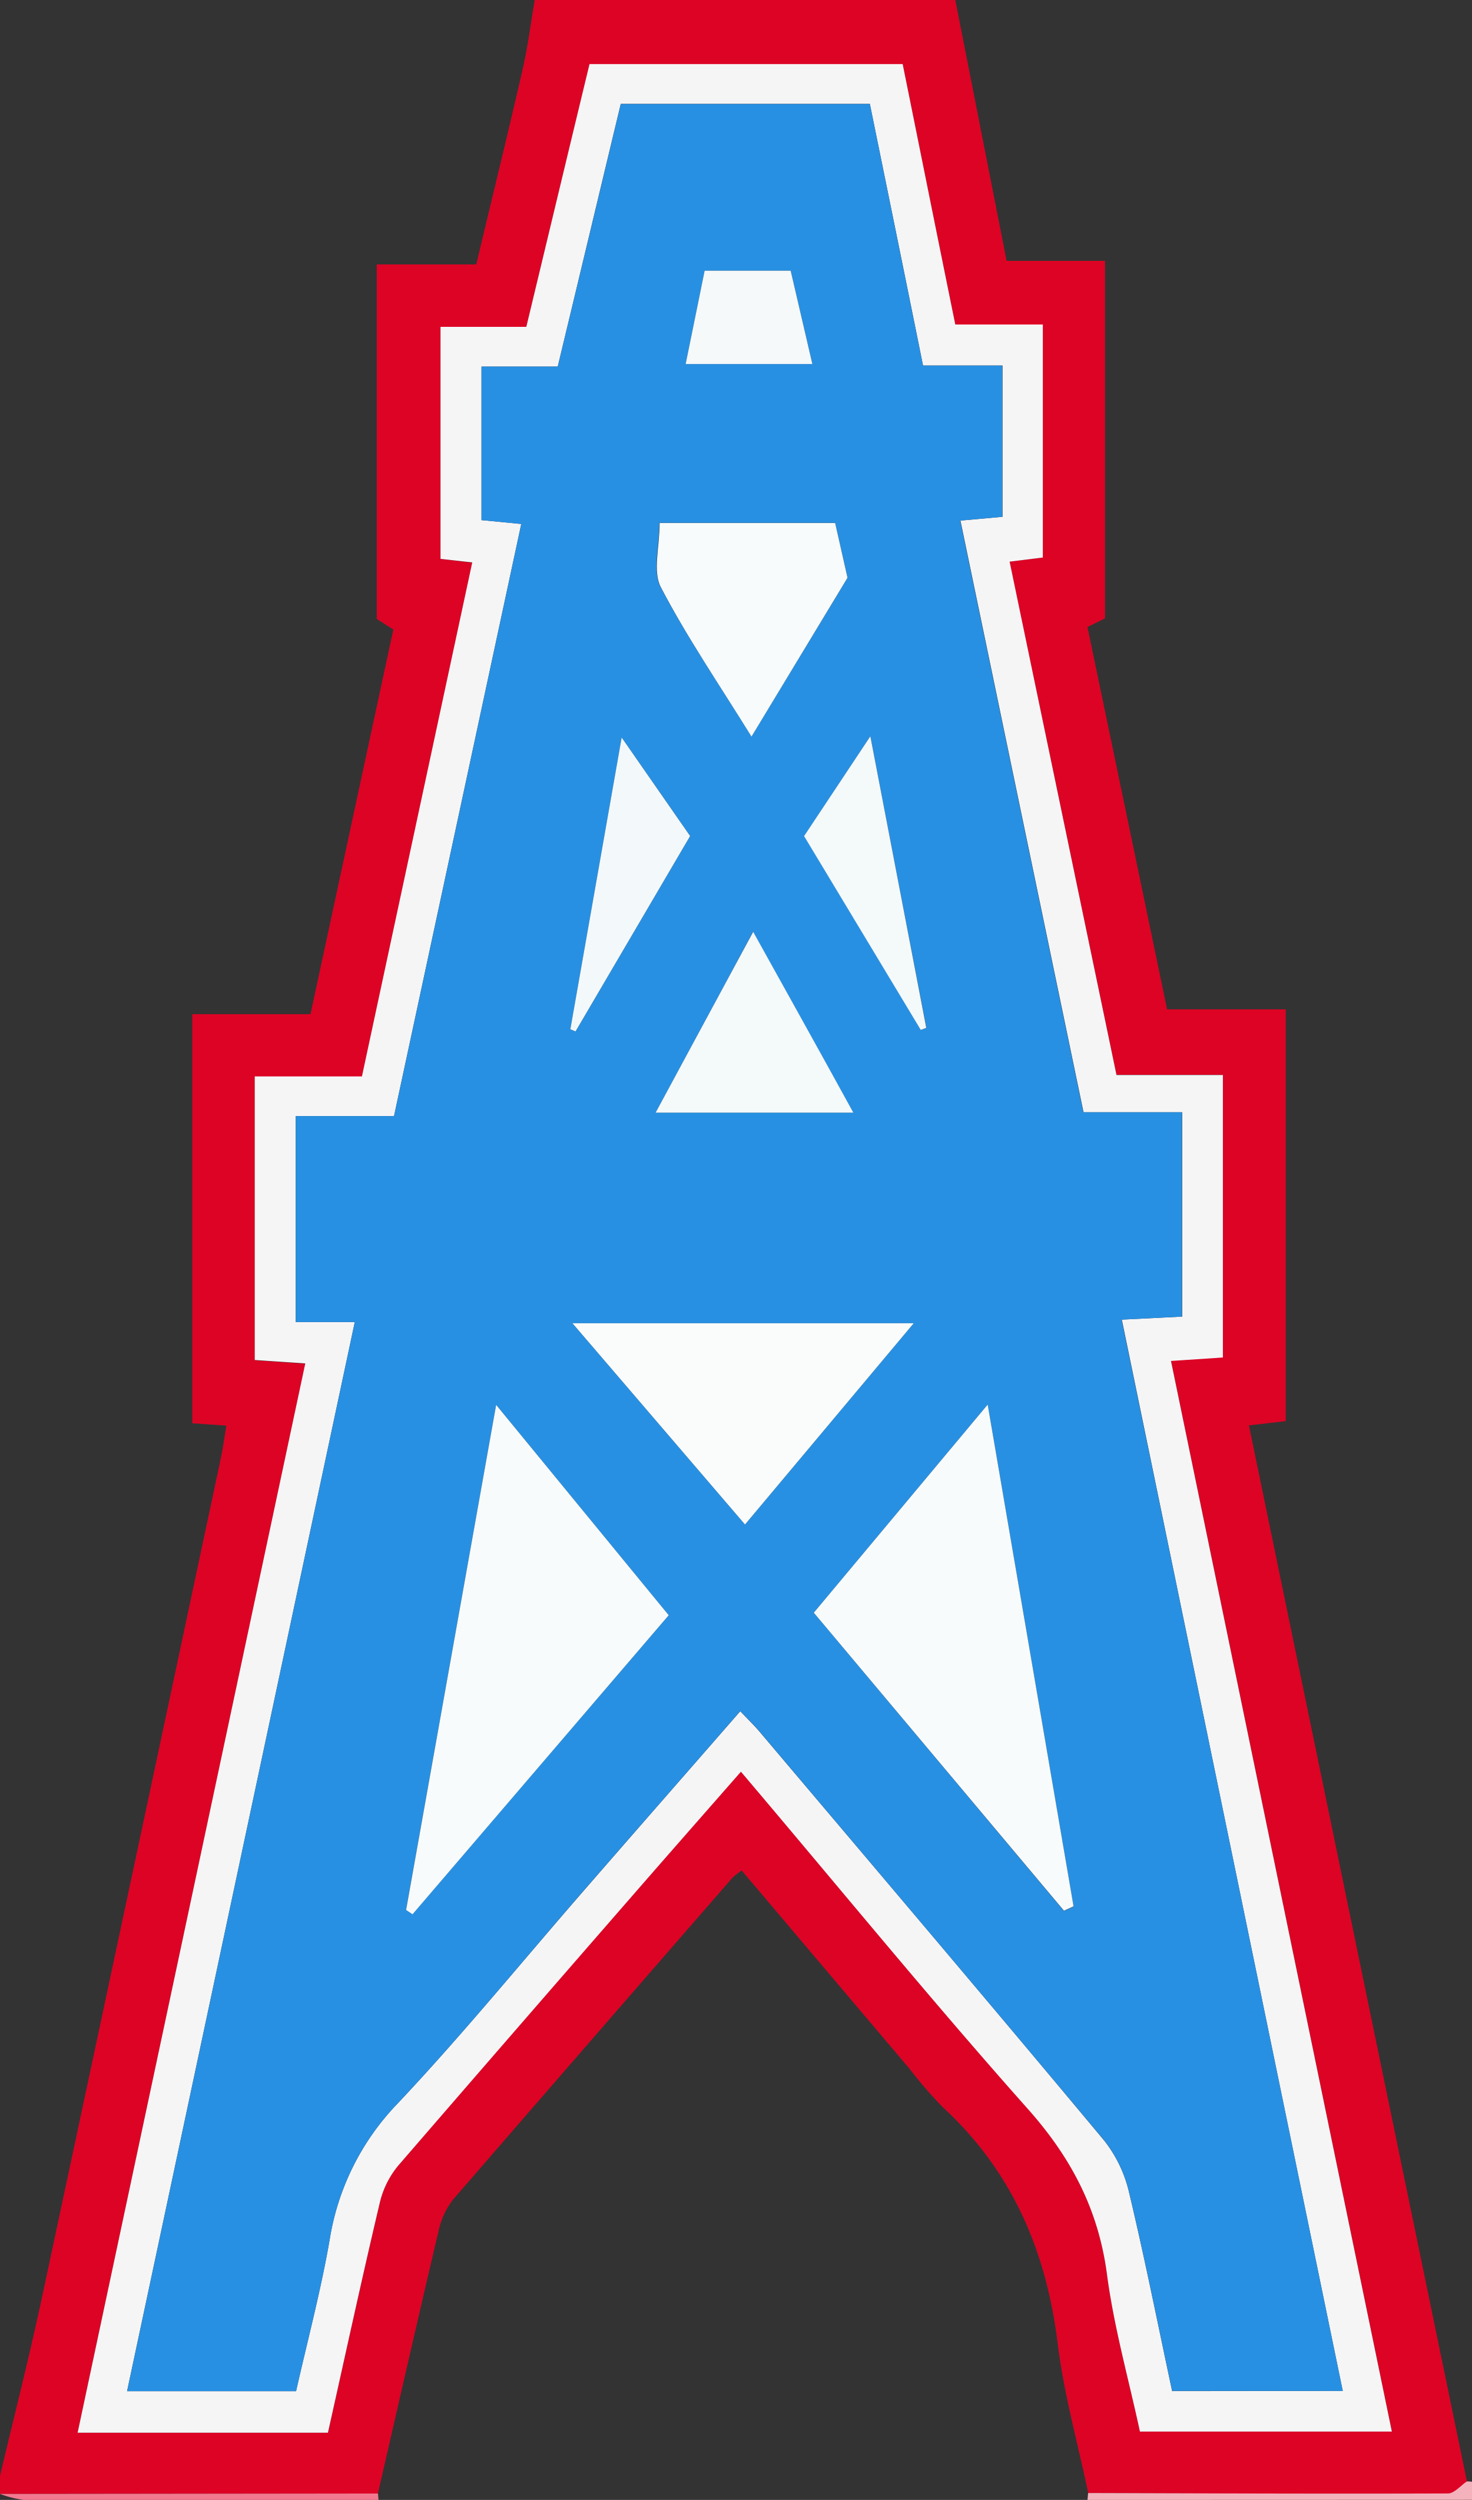 <svg xmlns="http://www.w3.org/2000/svg" viewBox="0 0 245 416"><rect x="0" y="0" width="245" height="416" fill="#333333" stroke="none"/><defs><style>.cls-1{fill:#dd0325;}.cls-2{fill:#f4b3bc;}.cls-3{fill:#f2798f;}.cls-4{fill:#f6f5f6;}.cls-5{fill:#2890e2;}.cls-6{fill:#f8fbfb;}.cls-7{fill:#f9fcfb;}.cls-8{fill:#f7fbfb;}.cls-9{fill:#f4f9fa;}.cls-10{fill:#f3f9fb;}.cls-11{fill:#f5f9fa;}</style></defs><title>houston-oilers</title><g id="Layer_2" data-name="Layer 2"><g id="logo-oakland-raiders"><g id="_2Uthjj.tif" data-name="2Uthjj.tif"><path class="cls-1" d="M159,0c2.82,14.32,5.64,28.65,8.54,43.41h16.37V102.9L181,104.34c4.43,21.25,8.82,42.35,13.25,63.62H214v68.52l-6.13.71,36.29,175.75c-1,.69-2.08,2-3.12,2-20,.07-39.94,0-59.91-.07-1.74-8.3-4.06-16.53-5.09-24.91-1.9-15.4-7.58-28.67-19.1-39.29a71.06,71.06,0,0,1-5.55-6.41l-27.94-33a12.91,12.91,0,0,0-1.51,1.17q-23.28,26.73-46.49,53.54A12.62,12.62,0,0,0,73,371.23c-3.44,14.55-6.75,29.13-10.1,43.7L0,415v-3c2.28-9.63,4.73-19.21,6.81-28.88q15-70.19,29.93-140.4c.38-1.75.61-3.53.94-5.49L32,236.84V168.76H51.68c4.64-21.53,9.2-42.73,13.79-64L62.71,103V44H79.27C81.89,33,84.52,22.28,87,11.49,87.86,7.7,88.34,3.83,89,0ZM54.58,404.81c2.94-13.14,5.68-25.81,8.66-38.43a15.07,15.07,0,0,1,3.07-6.09Q86,337.37,105.92,314.65c5.73-6.58,11.5-13.14,17.4-19.87,16.12,19.05,31.51,37.87,47.65,56,7.23,8.14,11.83,16.78,13.27,27.6,1.16,8.83,3.62,17.49,5.49,26.2h41.93c-12.29-59.55-24.5-118.73-36.76-178.15l8.64-.58v-47H185.83C179.88,150.32,174,122,168,93.46l5.53-.69V54H159c-3-14.69-5.86-29-8.76-43.32H98.12c-3.5,14.56-7,29-10.52,43.73H73.32V93l5.28.64c-6.14,28.61-12.23,57-18.36,85.53H42.4v47.19l8.41.57C38.13,286.45,25.54,345.53,12.92,404.81Z"/><path class="cls-2" d="M181,416l.11-1.15c20,.06,39.94.14,59.91.07,1,0,2.08-1.29,3.12-2a4.1,4.1,0,0,1,.86.06v3Z"/><path class="cls-3" d="M62.91,414.93,63,416c-19.68,0-39.36,0-59,0a17.85,17.85,0,0,1-4-1Z"/><path class="cls-4" d="M54.58,404.81H12.92c12.62-59.28,25.21-118.36,37.89-177.93l-8.41-.57V179.12H60.24c6.13-28.57,12.22-56.92,18.36-85.53L73.32,93V54.39H87.6c3.54-14.72,7-29.17,10.52-43.73h52.12C153.14,25,156,39.29,159,54h14.57V92.77l-5.53.69c5.93,28.49,11.84,56.86,17.79,85.43h17.71v47l-8.64.58c12.26,59.42,24.47,118.6,36.76,178.15H189.73c-1.87-8.71-4.33-17.37-5.49-26.2-1.44-10.82-6-19.46-13.27-27.6-16.14-18.15-31.53-37-47.65-56-5.9,6.73-11.67,13.29-17.4,19.87q-19.85,22.78-39.61,45.64a15.07,15.07,0,0,0-3.07,6.09C60.26,379,57.52,391.67,54.58,404.81Zm168.91-6.95C211.2,338.29,199,279.12,186.72,219.59l10.05-.5v-34H180.35c-6.87-33-13.66-65.61-20.49-98.46l7-.63V60.82H153.63c-3-14.9-5.95-29.3-8.85-43.53H103.32C99.81,31.9,96.37,46.27,92.83,61H80.14V86.55l6.62.64c-7.07,32.9-14.08,65.5-21.18,98.53H49.22V220h9.83C46.35,279.6,33.79,338.6,21.15,397.9H49.28c1.91-8.47,4.14-16.81,5.6-25.28A42.17,42.17,0,0,1,66.21,350c10.5-11.14,20.2-23,30.26-34.59,8.83-10.16,17.7-20.29,26.74-30.65,1.26,1.33,2.31,2.34,3.25,3.45,19.15,22.63,38.34,45.22,57.33,68a22,22,0,0,1,4.16,8.74c2.61,10.95,4.8,22,7.14,32.94Z"/><path class="cls-5" d="M223.49,397.86h-28.4c-2.34-10.94-4.53-22-7.14-32.94a22,22,0,0,0-4.16-8.74c-19-22.75-38.18-45.34-57.33-68-.94-1.11-2-2.12-3.25-3.45-9,10.36-17.91,20.49-26.74,30.65C86.41,327,76.71,338.86,66.21,350a42.17,42.17,0,0,0-11.33,22.62c-1.46,8.47-3.69,16.81-5.6,25.28H21.15C33.79,338.6,46.35,279.6,59.05,220H49.22V185.72H65.58c7.1-33,14.11-65.63,21.18-98.53l-6.62-.64V61H92.83c3.54-14.71,7-29.08,10.49-43.69h41.46c2.9,14.23,5.82,28.63,8.85,43.53h13.19V86l-7,.63c6.83,32.85,13.62,65.45,20.49,98.46h16.42v34l-10.05.5C199,279.12,211.2,338.29,223.49,397.86Zm-59.1-164.13-28.94,34.63L177.09,318l1.59-.73C174,289.84,169.3,262.45,164.39,233.73Zm-81.81.05c-5.19,29.08-10.09,56.56-15,84l1.07.72,42.64-49.72ZM124,253.68l28.07-33.49H95.28Zm1.07-131.11,16-26.43L139,87H109.74c0,4-1.18,8,.21,10.7C114.32,106,119.66,113.83,125.08,122.57Zm-16,62.58H142c-5.72-10.34-11-19.81-16.67-30.09C119.75,165.47,114.57,175.06,109.12,185.15ZM94.93,171.27l.86.36,19.07-32.51c-3.68-5.3-7.26-10.46-11.39-16.39C100.48,139.75,97.7,155.51,94.93,171.27Zm49.93-48.75-11,16.61,19.42,32.25.92-.34C151.14,155.23,148.11,139.42,144.86,122.52ZM117.28,45.05c-1.12,5.49-2.14,10.49-3.16,15.53h21.09c-1.27-5.46-2.44-10.51-3.61-15.53Z"/><path class="cls-6" d="M164.39,233.73c4.91,28.72,9.6,56.11,14.29,83.49l-1.59.73-41.64-49.59Z"/><path class="cls-6" d="M82.58,233.78l28.72,35L68.66,318.54l-1.07-.72C72.49,290.34,77.39,262.86,82.58,233.78Z"/><path class="cls-7" d="M124,253.68,95.28,220.19h56.8Z"/><path class="cls-8" d="M125.08,122.57C119.66,113.83,114.32,106,110,97.73c-1.39-2.65-.21-6.65-.21-10.7H139l2.06,9.11Z"/><path class="cls-9" d="M109.12,185.15c5.45-10.09,10.63-19.68,16.24-30.09,5.7,10.28,11,19.75,16.67,30.09Z"/><path class="cls-10" d="M94.93,171.27c2.77-15.76,5.55-31.52,8.54-48.54,4.13,5.93,7.71,11.09,11.39,16.39L95.79,171.63Z"/><path class="cls-9" d="M144.86,122.52c3.25,16.9,6.28,32.71,9.31,48.52l-.92.34-19.42-32.25Z"/><path class="cls-11" d="M117.28,45.05H131.6c1.17,5,2.34,10.07,3.61,15.53H114.12C115.14,55.54,116.16,50.54,117.28,45.05Z"/></g></g></g></svg>